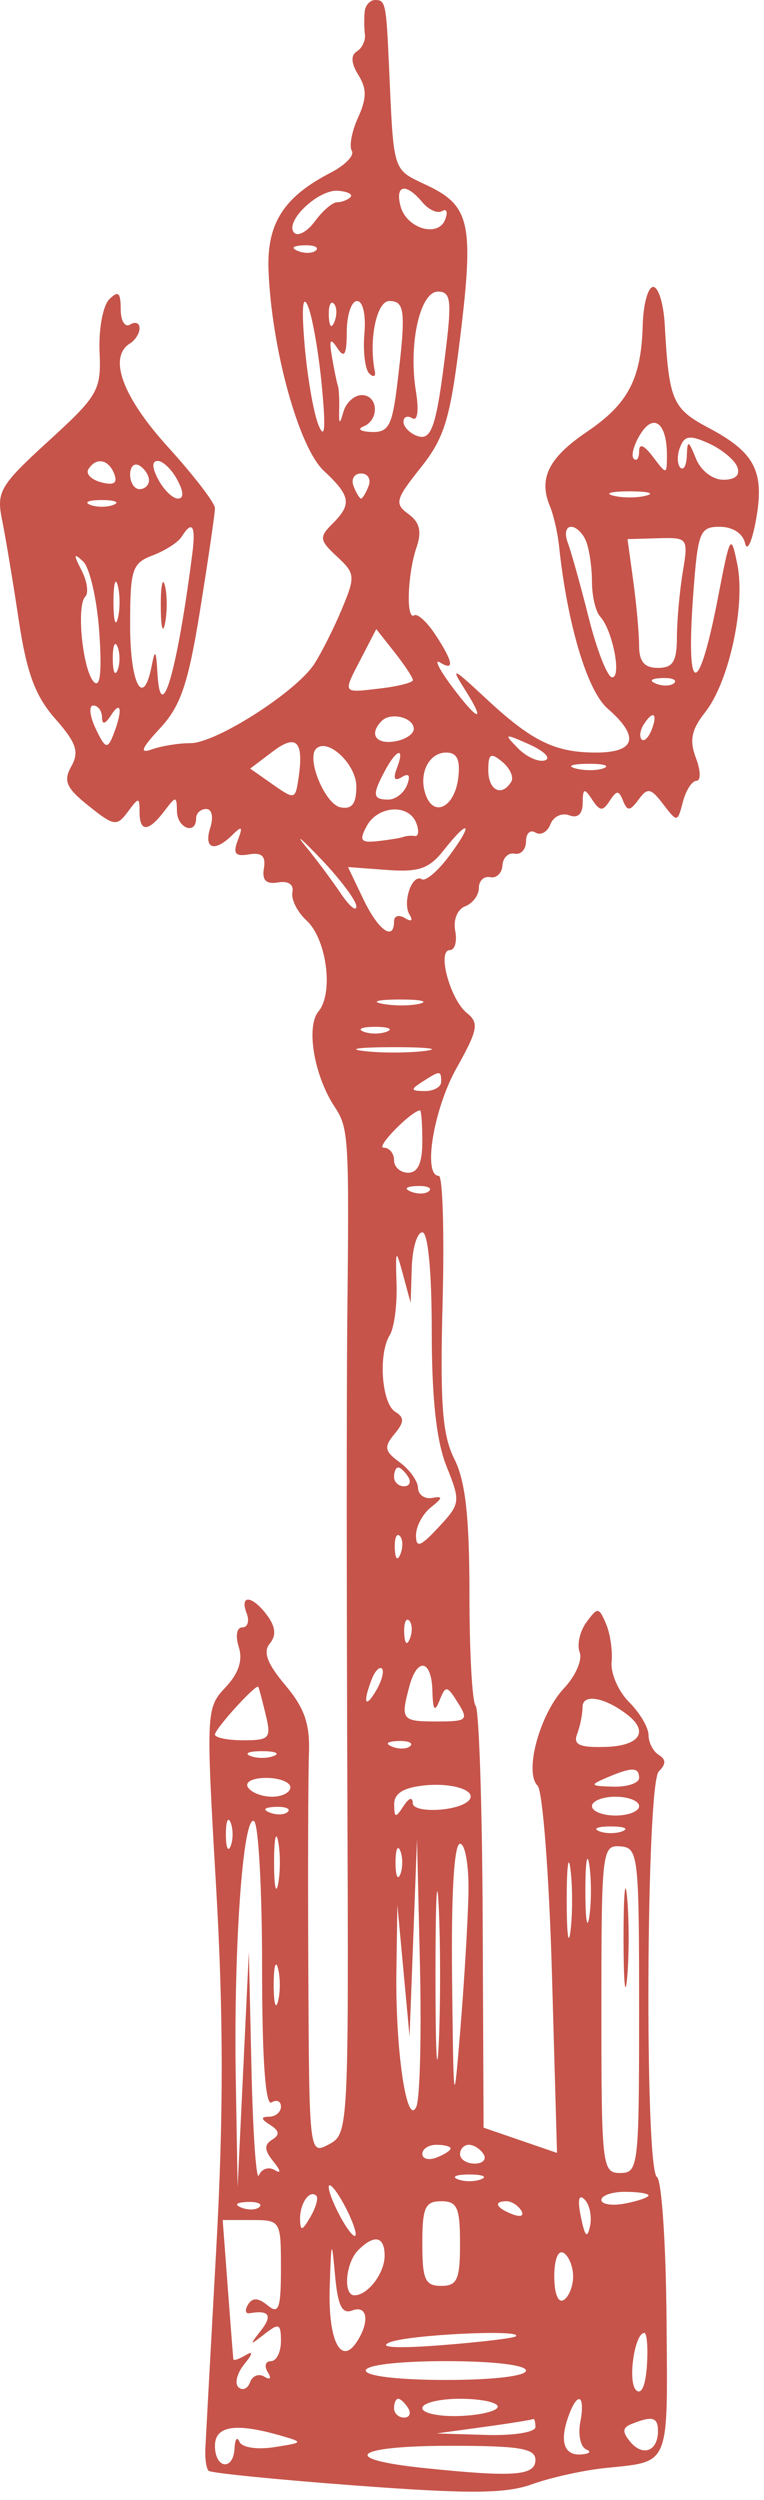 <?xml version="1.0" encoding="UTF-8"?> <svg xmlns="http://www.w3.org/2000/svg" width="81" height="265" viewBox="0 0 81 265" fill="none"> <path fill-rule="evenodd" clip-rule="evenodd" d="M38.661 1.246C38.595 1.932 38.607 3.02 38.687 3.664C38.767 4.309 38.379 5.114 37.826 5.455C37.169 5.861 37.227 6.723 37.994 7.949C38.895 9.388 38.887 10.437 37.961 12.465C37.298 13.918 37 15.502 37.3 15.986C37.6 16.471 36.592 17.513 35.061 18.302C30.072 20.877 28.276 23.696 28.468 28.65C28.791 36.959 31.668 47.407 34.319 49.892C37.195 52.587 37.332 53.438 35.227 55.538C33.823 56.938 33.87 57.27 35.725 58.993C37.667 60.798 37.694 61.094 36.227 64.602C35.375 66.638 34.058 69.251 33.3 70.408C31.363 73.363 22.892 78.774 20.202 78.774C18.968 78.774 17.133 79.067 16.127 79.426C14.751 79.916 14.963 79.36 16.982 77.182C19.166 74.828 19.96 72.47 21.229 64.576C22.087 59.234 22.79 54.415 22.79 53.866C22.79 53.318 20.542 50.392 17.794 47.364C12.971 42.05 11.44 37.849 13.796 36.395C14.346 36.056 14.796 35.331 14.796 34.782C14.796 34.234 14.346 34.062 13.796 34.401C13.243 34.742 12.797 34.012 12.797 32.765C12.797 30.996 12.536 30.773 11.581 31.726C10.912 32.393 10.451 34.895 10.555 37.285C10.734 41.379 10.42 41.928 5.151 46.744C-0.004 51.455 -0.391 52.109 0.216 55.094C0.578 56.876 1.371 61.642 1.979 65.686C2.826 71.323 3.731 73.774 5.854 76.187C8.094 78.734 8.421 79.696 7.565 81.225C6.689 82.784 7.01 83.517 9.402 85.429C12.08 87.57 12.391 87.617 13.547 86.06C14.719 84.478 14.796 84.479 14.796 86.062C14.796 88.226 15.727 88.205 17.402 86.003C18.666 84.341 18.731 84.341 18.761 86.003C18.794 87.8 20.791 88.536 20.791 86.751C20.791 86.202 21.271 85.754 21.858 85.754C22.47 85.754 22.654 86.604 22.29 87.748C21.576 89.996 22.756 90.371 24.648 88.496C25.657 87.497 25.769 87.609 25.211 89.069C24.673 90.48 24.941 90.816 26.401 90.565C27.752 90.333 28.199 90.751 27.979 92.043C27.764 93.308 28.21 93.754 29.478 93.538C30.575 93.353 31.172 93.763 31 94.581C30.843 95.323 31.518 96.669 32.499 97.573C34.635 99.54 35.387 105.263 33.766 107.212C32.426 108.822 33.296 114 35.459 117.294C36.978 119.607 37.025 120.405 36.817 140.098C36.742 147.227 36.746 169.512 36.826 189.618C36.97 225.788 36.95 226.189 34.877 227.296C32.786 228.413 32.783 228.386 32.69 209.184C32.639 198.608 32.669 188.117 32.756 185.871C32.877 182.754 32.283 181.039 30.245 178.622C28.333 176.355 27.866 175.107 28.598 174.227C29.305 173.376 29.227 172.461 28.343 171.255C26.779 169.121 25.362 168.963 26.15 171.009C26.465 171.832 26.259 172.505 25.689 172.505C25.094 172.505 24.936 173.39 25.315 174.584C25.763 175.991 25.303 177.378 23.894 178.874C21.852 181.044 21.833 181.445 22.909 199.979C23.698 213.579 23.704 224.319 22.93 238.316C22.338 249.01 21.816 258.595 21.769 259.617C21.722 260.639 21.877 261.669 22.113 261.904C22.35 262.14 29.37 262.843 37.715 263.466C49.786 264.369 53.605 264.34 56.41 263.328C58.349 262.629 61.807 261.859 64.097 261.619C71.134 260.88 70.791 261.703 70.666 245.817C70.603 237.848 70.148 231.078 69.655 230.774C68.325 229.954 68.505 189.11 69.844 187.774C70.626 186.993 70.626 186.502 69.844 186.02C69.246 185.651 68.758 184.704 68.758 183.913C68.758 183.122 67.83 181.551 66.696 180.419C65.562 179.287 64.729 177.38 64.845 176.181C64.962 174.981 64.693 173.152 64.249 172.116C63.486 170.339 63.366 170.33 62.17 171.963C61.472 172.916 61.151 174.348 61.458 175.145C61.764 175.943 61.022 177.65 59.807 178.94C57.222 181.686 55.549 187.843 56.996 189.286C57.536 189.826 58.221 198.804 58.518 209.238L59.055 228.209L55.163 226.87L51.27 225.533L51.175 203.495C51.123 191.372 50.785 181.162 50.425 180.803C50.066 180.443 49.771 175.133 49.771 169.002C49.771 160.789 49.351 157.013 48.175 154.662C46.89 152.092 46.647 148.855 46.926 138.056C47.117 130.678 46.936 124.641 46.523 124.641C44.806 124.643 45.962 117.578 48.388 113.246C50.67 109.171 50.812 108.427 49.507 107.387C47.734 105.974 46.306 100.711 47.696 100.711C48.224 100.711 48.48 99.791 48.262 98.667C48.038 97.504 48.493 96.383 49.319 96.067C50.118 95.762 50.77 94.886 50.77 94.123C50.77 93.359 51.312 92.846 51.974 92.983C52.636 93.121 53.218 92.559 53.269 91.737C53.319 90.914 53.901 90.353 54.563 90.49C55.225 90.627 55.767 90.039 55.767 89.185C55.767 88.33 56.219 87.909 56.773 88.251C57.327 88.593 58.038 88.199 58.355 87.376C58.671 86.552 59.567 86.124 60.346 86.422C61.253 86.769 61.769 86.297 61.778 85.113C61.791 83.548 61.946 83.493 62.777 84.757C63.596 86.001 63.909 86.024 64.639 84.893C65.381 83.746 65.603 83.746 66.062 84.893C66.509 86.008 66.803 85.984 67.701 84.757C68.653 83.456 68.993 83.52 70.308 85.24C71.802 87.198 71.826 87.195 72.404 84.991C72.725 83.765 73.374 82.762 73.846 82.762C74.318 82.762 74.289 81.671 73.781 80.339C73.072 78.479 73.301 77.352 74.769 75.489C77.293 72.287 79.052 64.195 78.172 59.828C77.501 56.504 77.405 56.662 76.15 63.196C74.064 74.055 72.694 73.99 73.493 63.069C73.985 56.351 74.185 55.84 76.313 55.84C77.68 55.84 78.761 56.544 78.994 57.585C79.208 58.544 79.727 57.446 80.145 55.144C81.084 49.984 80.057 47.971 75.156 45.37C71.276 43.311 70.923 42.483 70.476 34.401C70.355 32.208 69.807 30.413 69.257 30.413C68.708 30.413 68.208 32.208 68.146 34.401C67.984 40.183 66.62 42.796 62.197 45.792C58.159 48.53 57.075 50.716 58.3 53.654C58.687 54.582 59.121 56.463 59.265 57.834C60.142 66.156 62.252 73.229 64.42 75.109C67.846 78.083 67.403 79.771 63.196 79.771C58.797 79.771 56.363 78.565 51.39 73.92C48.02 70.772 47.741 70.657 49.256 73.04C51.628 76.769 50.687 76.511 47.825 72.648C46.548 70.925 46.014 69.829 46.638 70.214C48.22 71.191 48.053 70.156 46.164 67.28C45.279 65.933 44.268 65.008 43.916 65.226C43.031 65.771 43.202 60.831 44.165 58.01C44.736 56.335 44.498 55.359 43.303 54.487C41.805 53.395 41.926 52.935 44.599 49.58C47.12 46.414 47.723 44.436 48.77 35.913C50.263 23.749 49.853 21.823 45.305 19.66C41.56 17.878 41.759 18.497 41.242 6.98C40.946 0.366 40.869 0 39.778 0C39.228 0 38.726 0.561 38.661 1.246ZM37.154 20.9C36.857 21.196 36.221 21.438 35.741 21.438C35.26 21.438 34.211 22.335 33.407 23.431C32.604 24.528 31.613 25.091 31.205 24.684C30.081 23.561 33.708 20.061 35.831 20.221C36.855 20.298 37.451 20.603 37.154 20.9ZM44.766 21.427C45.445 22.244 46.393 22.67 46.875 22.373C47.356 22.077 47.501 22.48 47.197 23.271C46.444 25.227 43.084 24.215 42.462 21.845C41.868 19.574 43.046 19.36 44.766 21.427ZM33.511 26.528C33.18 26.859 32.317 26.895 31.597 26.607C30.799 26.288 31.036 26.052 32.2 26.004C33.254 25.961 33.843 26.197 33.511 26.528ZM34.117 40.883C34.548 45.391 34.448 46.677 33.787 45.108C33.265 43.866 32.596 40.052 32.301 36.632C31.964 32.707 32.086 31.148 32.632 32.407C33.109 33.504 33.777 37.318 34.117 40.883ZM47.314 36.645C46.279 45.252 45.772 46.802 44.183 46.193C43.41 45.897 42.776 45.228 42.776 44.706C42.776 44.183 43.199 44.018 43.716 44.336C44.273 44.68 44.427 43.505 44.094 41.459C43.287 36.492 44.525 30.911 46.434 30.911C47.757 30.911 47.895 31.808 47.314 36.645ZM35.464 34.09C35.145 34.885 34.908 34.648 34.861 33.487C34.818 32.436 35.053 31.848 35.385 32.179C35.717 32.51 35.753 33.37 35.464 34.09ZM38.635 35.344C38.472 37.235 38.7 39.142 39.142 39.582C39.583 40.023 39.854 39.935 39.743 39.387C39.071 36.061 39.922 31.908 41.277 31.908C42.94 31.908 43.047 33.003 42.128 40.633C41.587 45.132 41.202 45.857 39.389 45.789C38.229 45.747 37.842 45.484 38.529 45.208C40.248 44.516 40.108 41.88 38.352 41.88C37.569 41.88 36.698 42.666 36.418 43.625C36 45.065 35.92 45.021 35.961 43.375C35.989 42.279 35.926 41.157 35.822 40.883C35.718 40.608 35.44 39.262 35.204 37.891C34.877 35.987 35.008 35.751 35.763 36.894C36.518 38.039 36.753 37.63 36.765 35.149C36.773 33.366 37.264 31.908 37.856 31.908C38.474 31.908 38.806 33.372 38.635 35.344ZM70.709 48.361C70.693 50.328 70.673 50.33 69.225 48.42C68.276 47.166 67.758 46.962 67.758 47.839C67.758 48.583 67.502 48.937 67.19 48.624C66.877 48.312 67.199 47.134 67.904 46.005C69.339 43.712 70.738 44.887 70.709 48.361ZM78.165 49.493C78.499 50.363 77.967 50.854 76.688 50.854C75.549 50.854 74.301 49.889 73.785 48.61C72.998 46.656 72.874 46.613 72.818 48.278C72.784 49.329 72.474 49.91 72.131 49.568C71.789 49.226 71.773 48.256 72.098 47.413C72.579 46.163 73.144 46.088 75.164 47.007C76.527 47.626 77.877 48.745 78.165 49.493ZM12.116 50.243C12.488 51.211 12.074 51.476 10.735 51.126C9.683 50.852 9.069 50.23 9.37 49.743C10.183 48.431 11.512 48.672 12.116 50.243ZM15.795 50.913C15.795 51.429 15.345 51.851 14.796 51.851C14.246 51.851 13.796 51.151 13.796 50.297C13.796 49.442 14.246 49.019 14.796 49.358C15.345 49.697 15.795 50.396 15.795 50.913ZM18.793 50.854C19.48 52.136 19.506 52.848 18.863 52.848C18.313 52.848 17.383 51.951 16.794 50.854C16.107 49.572 16.081 48.86 16.724 48.86C17.274 48.86 18.204 49.757 18.793 50.854ZM39.077 51.519C38.795 52.25 38.436 52.848 38.279 52.848C38.122 52.848 37.764 52.25 37.482 51.519C37.201 50.787 37.56 50.189 38.279 50.189C38.999 50.189 39.357 50.787 39.077 51.519ZM68.508 52.538C67.545 52.789 65.972 52.789 65.01 52.538C64.048 52.288 64.835 52.082 66.759 52.082C68.683 52.082 69.47 52.288 68.508 52.538ZM12.048 53.508C11.361 53.785 10.237 53.785 9.549 53.508C8.863 53.232 9.424 53.006 10.799 53.006C12.172 53.006 12.735 53.232 12.048 53.508ZM20.402 58.582C18.785 71.229 17.021 77.269 16.688 71.295C16.556 68.914 16.433 68.761 16.089 70.547C15.197 75.164 13.796 72.559 13.796 66.285C13.796 60.333 14.001 59.702 16.198 58.868C17.518 58.366 18.894 57.481 19.255 56.899C20.361 55.112 20.768 55.71 20.402 58.582ZM62.155 57.417C62.489 58.285 62.762 60.214 62.762 61.705C62.762 63.196 63.154 64.841 63.632 65.362C64.94 66.786 65.929 71.794 64.901 71.794C64.408 71.794 63.287 68.946 62.411 65.464C61.535 61.983 60.532 58.393 60.184 57.487C59.835 56.581 60 55.84 60.549 55.84C61.099 55.84 61.822 56.55 62.155 57.417ZM72.387 60.639C72.051 62.661 71.772 65.774 71.766 67.556C71.757 70.129 71.343 70.797 69.757 70.797C68.323 70.797 67.758 70.132 67.758 68.443C67.758 67.148 67.481 64.077 67.144 61.618L66.53 57.147L69.763 57.055C72.944 56.964 72.986 57.022 72.387 60.639ZM10.524 67.001C10.816 71.192 10.63 72.957 9.963 72.292C8.77 71.101 8.07 64.213 9.045 63.24C9.42 62.864 9.24 61.607 8.642 60.445C7.772 58.752 7.807 58.569 8.82 59.522C9.515 60.176 10.282 63.541 10.524 67.001ZM12.486 65.562C12.236 66.522 12.03 65.736 12.03 63.817C12.03 61.897 12.236 61.112 12.486 62.072C12.738 63.031 12.738 64.602 12.486 65.562ZM17.046 64.315C17.057 66.509 17.262 67.289 17.501 66.048C17.74 64.808 17.731 63.013 17.481 62.06C17.231 61.106 17.035 62.122 17.046 64.315ZM43.775 72.091C43.775 72.356 42.201 72.756 40.278 72.98C36.231 73.452 36.313 73.592 38.337 69.689L39.893 66.686L41.835 69.147C42.902 70.501 43.775 71.827 43.775 72.091ZM12.459 71.046C12.182 71.732 11.956 71.171 11.956 69.799C11.956 68.428 12.182 67.868 12.459 68.553C12.737 69.239 12.737 70.361 12.459 71.046ZM71.485 72.396C71.153 72.727 70.29 72.763 69.57 72.475C68.773 72.157 69.009 71.921 70.174 71.873C71.227 71.83 71.816 72.065 71.485 72.396ZM10.813 76.032C10.825 76.862 11.152 76.779 11.798 75.782C12.894 74.089 13.002 75.415 11.978 77.98C11.393 79.441 11.136 79.336 10.143 77.232C9.507 75.886 9.396 74.785 9.893 74.785C10.391 74.785 10.806 75.347 10.813 76.032ZM43.867 77.278C43.86 77.826 42.937 78.419 41.817 78.594C39.806 78.908 39.112 77.776 40.478 76.413C41.451 75.443 43.884 76.065 43.867 77.278ZM69.102 77.321C68.776 78.168 68.296 78.646 68.034 78.385C67.772 78.124 67.854 77.431 68.217 76.846C69.202 75.255 69.778 75.564 69.102 77.321ZM31.605 82.78C31.299 84.724 31.176 84.74 28.906 83.143L26.527 81.471L28.906 79.668C31.494 77.707 32.264 78.595 31.605 82.78ZM57.78 80.597C57.115 80.818 55.827 80.243 54.919 79.317C53.374 77.743 53.451 77.717 56.13 78.914C57.703 79.618 58.447 80.375 57.78 80.597ZM37.779 83.37C37.779 85.201 37.317 85.811 36.103 85.577C34.473 85.264 32.458 80.427 33.517 79.37C34.738 78.154 37.779 81.007 37.779 83.37ZM42.075 81.43C41.649 82.538 41.822 82.852 42.595 82.375C43.35 81.909 43.546 82.198 43.158 83.209C42.83 84.061 41.935 84.757 41.17 84.757C39.506 84.757 39.446 84.247 40.812 81.699C42.079 79.337 42.952 79.152 42.075 81.43ZM48.588 82.436C48.226 85.489 46.071 86.689 45.168 84.341C44.315 82.122 45.415 79.771 47.308 79.771C48.451 79.771 48.815 80.528 48.588 82.436ZM54.198 82.875C53.19 84.503 51.77 83.782 51.77 81.644C51.77 79.882 52.019 79.733 53.258 80.759C54.076 81.437 54.499 82.389 54.198 82.875ZM64.03 81.422C63.353 81.695 62.004 81.712 61.032 81.459C60.06 81.206 60.613 80.982 62.262 80.963C63.911 80.942 64.706 81.149 64.03 81.422ZM44.132 87.237C44.446 88.053 44.382 88.673 43.989 88.615C43.596 88.557 43.051 88.6 42.776 88.71C42.501 88.821 41.29 89.021 40.084 89.156C38.246 89.361 38.05 89.106 38.871 87.578C40.048 85.382 43.337 85.169 44.132 87.237ZM37.779 96.075C37.779 96.675 37.036 96.056 36.128 94.701C35.218 93.345 33.532 91.086 32.38 89.683C31.227 88.281 31.972 88.899 34.032 91.058C36.094 93.217 37.779 95.475 37.779 96.075ZM47.644 90.701C46.44 92.324 45.125 93.449 44.721 93.198C43.693 92.565 42.626 95.673 43.426 96.966C43.814 97.592 43.61 97.735 42.931 97.316C42.296 96.925 41.777 97.08 41.777 97.66C41.777 99.82 40.097 98.609 38.522 95.312L36.895 91.909L41.023 92.216C44.4 92.467 45.495 92.088 47.035 90.136C49.737 86.708 50.25 87.184 47.644 90.701ZM44.537 106.381C43.581 106.631 41.783 106.64 40.539 106.401C39.296 106.163 40.078 105.959 42.276 105.948C44.475 105.937 45.492 106.132 44.537 106.381ZM41.027 109.348C40.341 109.625 39.216 109.625 38.529 109.348C37.842 109.072 38.404 108.845 39.778 108.845C41.152 108.845 41.715 109.072 41.027 109.348ZM45.024 111.403C43.238 111.624 40.316 111.624 38.529 111.403C36.742 111.183 38.204 111.001 41.777 111.001C45.349 111.001 46.811 111.183 45.024 111.403ZM46.773 114.671C46.773 115.219 45.986 115.661 45.024 115.653C43.529 115.64 43.493 115.496 44.775 114.671C46.66 113.454 46.773 113.454 46.773 114.671ZM44.775 120.986C44.775 123.276 44.308 124.31 43.276 124.31C42.451 124.31 41.777 123.712 41.777 122.98C41.777 122.249 41.277 121.651 40.666 121.651C39.796 121.651 43.524 117.828 44.525 117.695C44.663 117.677 44.775 119.158 44.775 120.986ZM45.503 126.241C45.171 126.572 44.309 126.608 43.588 126.32C42.791 126.002 43.028 125.766 44.192 125.718C45.245 125.675 45.835 125.91 45.503 126.241ZM45.774 141.075C45.774 148.22 46.267 152.755 47.334 155.416C48.846 159.185 48.82 159.387 46.501 161.883C44.576 163.957 44.108 164.126 44.104 162.749C44.102 161.807 44.813 160.47 45.687 159.777C46.957 158.766 46.984 158.569 45.819 158.78C45.019 158.925 44.345 158.446 44.32 157.716C44.295 156.987 43.422 155.767 42.378 155.006C40.766 153.83 40.681 153.38 41.814 152.018C42.87 150.749 42.888 150.255 41.9 149.646C40.457 148.756 40.086 143.516 41.325 141.516C41.79 140.767 42.112 138.346 42.043 136.137C41.925 132.369 41.968 132.306 42.728 135.112L43.538 138.103L43.657 134.364C43.722 132.308 44.225 130.625 44.775 130.625C45.377 130.625 45.774 134.773 45.774 141.075ZM43.276 156.55C43.615 157.099 43.416 157.548 42.835 157.548C42.253 157.548 41.777 157.099 41.777 156.55C41.777 156.002 41.974 155.553 42.217 155.553C42.46 155.553 42.936 156.002 43.276 156.55ZM42.459 164.715C42.14 165.51 41.904 165.273 41.856 164.112C41.813 163.061 42.048 162.472 42.38 162.803C42.712 163.134 42.748 163.995 42.459 164.715ZM43.458 173.689C43.14 174.484 42.903 174.248 42.855 173.086C42.812 172.035 43.048 171.447 43.38 171.778C43.711 172.109 43.747 172.969 43.458 173.689ZM39.9 179.16C38.722 181.182 38.438 180.535 39.402 178.028C39.744 177.136 40.236 176.617 40.492 176.874C40.75 177.13 40.483 178.159 39.9 179.16ZM45.844 179.235C45.897 181.297 46.086 181.546 46.605 180.236C47.244 178.628 47.392 178.648 48.542 180.486C49.698 182.332 49.535 182.476 46.281 182.476C42.584 182.476 42.449 182.3 43.406 178.737C44.244 175.618 45.76 175.928 45.844 179.235ZM28.164 181.728C28.773 184.259 28.592 184.47 25.807 184.47C24.148 184.47 22.79 184.197 22.79 183.863C22.79 183.259 27.145 178.46 27.382 178.805C27.45 178.904 27.802 180.22 28.164 181.728ZM66.509 181.756C68.834 183.551 67.802 185.071 64.191 185.173C61.423 185.251 60.751 184.942 61.193 183.793C61.507 182.98 61.763 181.69 61.763 180.93C61.763 179.496 64.111 179.904 66.509 181.756ZM43.504 185.072C43.173 185.404 42.31 185.439 41.59 185.151C40.792 184.833 41.029 184.597 42.193 184.549C43.247 184.506 43.836 184.741 43.504 185.072ZM29.036 186.127C28.349 186.405 27.225 186.405 26.537 186.127C25.851 185.851 26.413 185.625 27.787 185.625C29.16 185.625 29.723 185.851 29.036 186.127ZM67.758 188.459C67.758 189.007 66.522 189.424 65.01 189.386C62.575 189.323 62.49 189.219 64.261 188.459C66.99 187.288 67.758 187.288 67.758 188.459ZM30.784 189.456C30.784 190.004 29.912 190.453 28.845 190.453C27.777 190.453 26.627 190.004 26.288 189.456C25.937 188.891 26.777 188.459 28.227 188.459C29.633 188.459 30.784 188.907 30.784 189.456ZM49.682 190.875C48.533 192.021 43.774 192.23 43.76 191.135C43.751 190.436 43.349 190.564 42.776 191.45C41.941 192.74 41.806 192.715 41.792 191.264C41.782 190.095 42.768 189.481 45.024 189.251C48.069 188.938 50.701 189.857 49.682 190.875ZM67.758 191.45C67.758 191.999 66.634 192.447 65.26 192.447C63.886 192.447 62.762 191.999 62.762 191.45C62.762 190.902 63.886 190.453 65.26 190.453C66.634 190.453 67.758 190.902 67.758 191.45ZM30.514 192.052C30.182 192.384 29.319 192.419 28.599 192.131C27.802 191.813 28.038 191.577 29.203 191.529C30.256 191.486 30.845 191.721 30.514 192.052ZM24.451 195.688C24.174 196.374 23.947 195.813 23.947 194.442C23.947 193.071 24.174 192.51 24.451 193.195C24.729 193.881 24.729 195.003 24.451 195.688ZM27.787 208.519C27.787 218.236 28.136 223.261 28.786 222.86C29.335 222.521 29.785 222.719 29.785 223.3C29.785 223.88 29.224 224.363 28.536 224.371C27.617 224.383 27.645 224.613 28.643 225.243C29.632 225.869 29.687 226.293 28.844 226.813C27.986 227.342 28.022 227.935 28.987 229.123C29.781 230.101 29.833 230.451 29.121 230.025C28.481 229.643 27.73 229.893 27.451 230.582C27.173 231.271 26.818 226.225 26.663 219.37L26.383 206.906L25.788 219.37L25.193 231.834L24.997 220.367C24.76 206.488 25.763 192.315 26.933 193.036C27.403 193.325 27.787 200.293 27.787 208.519ZM29.491 199.677C29.253 200.911 29.058 199.901 29.058 197.433C29.058 194.965 29.253 193.955 29.491 195.189C29.729 196.424 29.729 198.442 29.491 199.677ZM66.01 194.105C65.323 194.382 64.199 194.382 63.511 194.105C62.825 193.828 63.386 193.602 64.76 193.602C66.134 193.602 66.697 193.828 66.01 194.105ZM42.438 198.679C42.161 199.365 41.934 198.804 41.934 197.433C41.934 196.062 42.161 195.502 42.438 196.187C42.716 196.873 42.716 197.994 42.438 198.679ZM44.141 223.309C43.126 225.571 41.904 217.252 42.027 208.9L42.129 201.92L42.776 208.9L43.422 215.88L43.817 205.41L44.212 194.94L44.524 208.352C44.695 215.727 44.523 222.458 44.141 223.309ZM46.516 216.628C46.326 220.604 46.17 217.351 46.17 209.399C46.17 201.446 46.326 198.193 46.516 202.169C46.705 206.146 46.705 212.651 46.516 216.628ZM49.665 200.674C49.607 203.552 49.228 209.947 48.825 214.883C48.097 223.762 48.087 223.707 47.93 209.648C47.831 200.735 48.145 195.439 48.772 195.439C49.324 195.439 49.724 197.778 49.665 200.674ZM60.486 204.662C60.266 206.444 60.084 204.986 60.084 201.422C60.084 197.857 60.266 196.399 60.486 198.181C60.708 199.963 60.708 202.88 60.486 204.662ZM62.478 203.167C62.249 204.674 62.062 203.441 62.062 200.424C62.062 197.408 62.249 196.175 62.478 197.682C62.707 199.19 62.707 201.659 62.478 203.167ZM67.758 213.101C67.758 229.673 67.681 230.338 65.76 230.338C63.837 230.338 63.761 229.673 63.761 212.95C63.761 196.178 63.832 195.568 65.76 195.713C67.675 195.857 67.758 196.577 67.758 213.101ZM66.108 205.41C66.108 210.072 66.281 211.979 66.491 209.648C66.702 207.317 66.702 203.504 66.491 201.172C66.281 198.841 66.108 200.748 66.108 205.41ZM29.474 212.141C29.224 213.101 29.018 212.315 29.018 210.396C29.018 208.476 29.224 207.691 29.474 208.651C29.726 209.611 29.726 211.181 29.474 212.141ZM47.772 227.739C47.772 227.954 47.098 228.389 46.273 228.705C45.449 229.02 44.775 228.844 44.775 228.313C44.775 227.782 45.449 227.347 46.273 227.347C47.098 227.347 47.772 227.524 47.772 227.739ZM51.27 228.344C51.61 228.893 51.186 229.341 50.33 229.341C49.473 229.341 48.772 228.893 48.772 228.344C48.772 227.796 49.194 227.347 49.712 227.347C50.23 227.347 50.93 227.796 51.27 228.344ZM51.02 230.999C50.334 231.276 49.209 231.276 48.522 230.999C47.835 230.722 48.397 230.496 49.771 230.496C51.145 230.496 51.708 230.722 51.02 230.999ZM37.709 236.82C37.709 237.368 37.066 236.695 36.281 235.324C35.495 233.953 34.852 232.383 34.852 231.834C34.852 231.286 35.495 231.959 36.281 233.33C37.066 234.701 37.709 236.271 37.709 236.82ZM32.905 235C32.035 236.495 31.839 236.538 31.814 235.241C31.782 233.562 32.833 232.05 33.54 232.757C33.774 232.99 33.489 233.999 32.905 235ZM62.556 235.966C62.265 237.337 62.013 237.086 61.588 234.999C61.215 233.179 61.355 232.524 61.98 233.148C62.513 233.68 62.773 234.948 62.556 235.966ZM68.758 232.715C68.758 232.925 67.633 233.312 66.259 233.574C64.885 233.836 63.761 233.664 63.761 233.191C63.761 232.72 64.885 232.333 66.259 232.333C67.633 232.333 68.758 232.505 68.758 232.715ZM27.516 233.932C27.184 234.263 26.322 234.299 25.601 234.011C24.804 233.693 25.041 233.457 26.205 233.409C27.258 233.366 27.848 233.601 27.516 233.932ZM48.772 237.817C48.772 241.639 48.476 242.304 46.773 242.304C45.07 242.304 44.775 241.639 44.775 237.817C44.775 233.995 45.07 233.33 46.773 233.33C48.476 233.33 48.772 233.995 48.772 237.817ZM55.26 234.316C55.61 234.88 55.209 235.048 54.32 234.708C52.589 234.045 52.272 233.33 53.709 233.33C54.227 233.33 54.924 233.774 55.26 234.316ZM29.785 240.432C29.785 244.716 29.557 245.351 28.375 244.372C27.386 243.554 26.767 243.524 26.303 244.274C25.938 244.864 26.01 245.281 26.463 245.202C28.539 244.842 28.923 245.432 27.659 247.041C26.416 248.622 26.451 248.657 28.036 247.417C29.583 246.206 29.785 246.293 29.785 248.165C29.785 249.329 29.308 250.281 28.727 250.281C28.145 250.281 27.989 250.8 28.381 251.433C28.803 252.113 28.658 252.314 28.026 251.925C27.439 251.563 26.756 251.83 26.509 252.519C26.264 253.208 25.711 253.445 25.282 253.047C24.855 252.649 25.13 251.554 25.895 250.612C26.816 249.481 26.864 249.154 26.038 249.65C25.351 250.062 24.768 250.26 24.742 250.091C24.716 249.921 24.451 246.53 24.153 242.553L23.611 235.324H26.698C29.746 235.324 29.785 235.389 29.785 240.432ZM37.342 244.912C38.937 244.3 39.223 246.043 37.875 248.165C36.17 250.854 34.782 248.159 34.956 242.495C35.113 237.382 35.169 237.248 35.517 241.14C35.809 244.397 36.258 245.326 37.342 244.912ZM40.777 239.113C40.777 240.963 38.992 243.301 37.58 243.301C36.346 243.301 36.634 239.857 37.979 238.515C39.693 236.805 40.777 237.036 40.777 239.113ZM60.763 241.307C60.763 242.339 60.313 243.461 59.764 243.8C59.179 244.161 58.765 243.126 58.765 241.307C58.765 239.488 59.179 238.453 59.764 238.814C60.313 239.153 60.763 240.275 60.763 241.307ZM54.684 247.65C54.456 247.848 50.895 248.272 46.773 248.592C42.143 248.952 40.043 248.841 41.277 248.303C43.159 247.481 55.579 246.876 54.684 247.65ZM68.585 250.776C68.441 252.905 67.991 253.904 67.427 253.341C66.531 252.447 67.283 247.29 68.308 247.29C68.59 247.29 68.715 248.858 68.585 250.776ZM55.767 251.278C55.767 251.865 52.269 252.275 47.273 252.275C42.276 252.275 38.779 251.865 38.779 251.278C38.779 250.692 42.276 250.281 47.273 250.281C52.269 250.281 55.767 250.692 55.767 251.278ZM43.276 255.267C43.615 255.815 43.416 256.264 42.835 256.264C42.253 256.264 41.777 255.815 41.777 255.267C41.777 254.718 41.974 254.27 42.217 254.27C42.46 254.27 42.936 254.718 43.276 255.267ZM52.769 255.103C52.769 255.562 50.97 256.008 48.772 256.094C46.573 256.179 44.775 255.804 44.775 255.26C44.775 254.715 46.573 254.27 48.772 254.27C50.97 254.27 52.769 254.645 52.769 255.103ZM61.525 256.728C61.266 258.08 61.551 259.39 62.157 259.64C62.765 259.891 62.474 260.131 61.513 260.174C59.721 260.255 59.295 258.642 60.37 255.847C61.307 253.413 62.05 253.982 61.525 256.728ZM56.766 257.261C56.766 257.82 54.456 258.19 51.52 258.102L46.273 257.945L51.27 257.261C54.018 256.885 56.378 256.507 56.516 256.421C56.654 256.335 56.766 256.713 56.766 257.261ZM69.757 257.701C69.757 259.813 68.157 260.437 66.831 258.843C65.948 257.783 65.981 257.333 66.967 256.938C69.174 256.055 69.757 256.214 69.757 257.701ZM29.785 258.182C32.21 258.882 32.189 258.916 29.06 259.401C27.237 259.683 25.643 259.435 25.391 258.83C25.146 258.241 24.91 258.545 24.868 259.505C24.758 261.939 22.79 261.703 22.79 259.255C22.79 257.128 24.973 256.792 29.785 258.182ZM56.766 260.751C56.766 262.436 54.468 262.602 44.921 261.607C35.793 260.654 37.489 259.255 47.772 259.255C55.1 259.255 56.766 259.533 56.766 260.751Z" fill="#C6544A"></path> </svg> 
